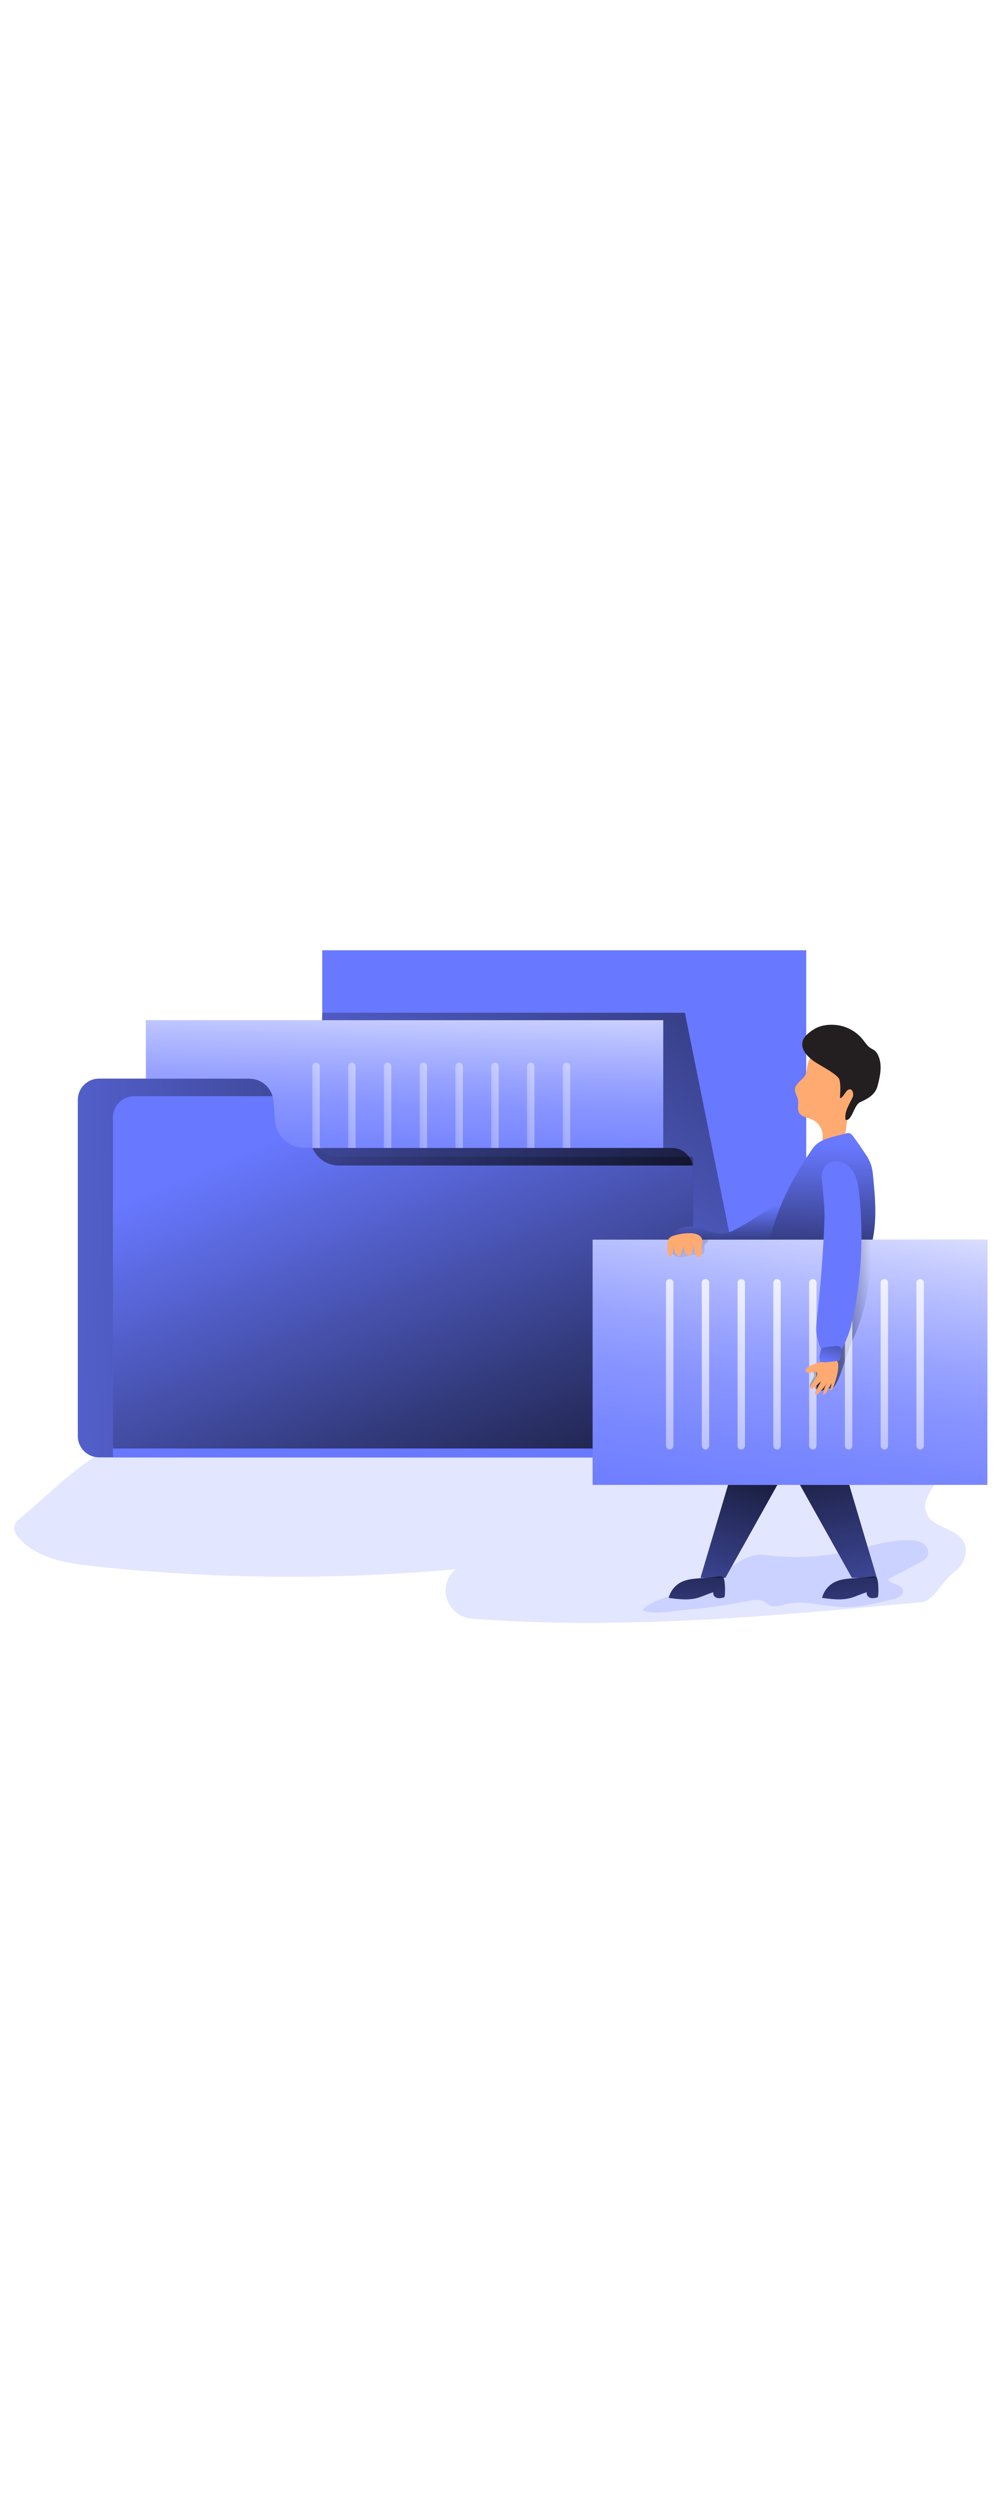 <svg id="_0016_files_and_folder" xmlns="http://www.w3.org/2000/svg" xmlns:xlink="http://www.w3.org/1999/xlink" viewBox="0 0 500 500" data-imageid="files-and-folder-16" imageName="Files and Folder" class="illustrations_image" style="width: 201px;"><defs><style>.cls-1_files-and-folder-16{fill:url(#linear-gradient);}.cls-1_files-and-folder-16,.cls-2_files-and-folder-16,.cls-3_files-and-folder-16,.cls-4_files-and-folder-16,.cls-5_files-and-folder-16,.cls-6_files-and-folder-16,.cls-7_files-and-folder-16,.cls-8_files-and-folder-16,.cls-9_files-and-folder-16,.cls-10_files-and-folder-16,.cls-11_files-and-folder-16,.cls-12_files-and-folder-16,.cls-13_files-and-folder-16,.cls-14_files-and-folder-16,.cls-15_files-and-folder-16,.cls-16_files-and-folder-16,.cls-17_files-and-folder-16,.cls-18_files-and-folder-16,.cls-19_files-and-folder-16,.cls-20_files-and-folder-16,.cls-21_files-and-folder-16,.cls-22_files-and-folder-16,.cls-23_files-and-folder-16,.cls-24_files-and-folder-16,.cls-25_files-and-folder-16,.cls-26_files-and-folder-16,.cls-27_files-and-folder-16,.cls-28_files-and-folder-16,.cls-29_files-and-folder-16,.cls-30_files-and-folder-16,.cls-31_files-and-folder-16,.cls-32_files-and-folder-16,.cls-33_files-and-folder-16,.cls-34_files-and-folder-16,.cls-35_files-and-folder-16,.cls-36_files-and-folder-16{stroke-width:0px;}.cls-2_files-and-folder-16{isolation:isolate;opacity:.18;}.cls-2_files-and-folder-16,.cls-36_files-and-folder-16{fill:#68e1fd;}.cls-3_files-and-folder-16{fill:url(#linear-gradient-29-files-and-folder-16);}.cls-4_files-and-folder-16{fill:url(#linear-gradient-30-files-and-folder-16);}.cls-5_files-and-folder-16{fill:url(#linear-gradient-31-files-and-folder-16);}.cls-6_files-and-folder-16{fill:url(#linear-gradient-28-files-and-folder-16);}.cls-7_files-and-folder-16{fill:url(#linear-gradient-25-files-and-folder-16);}.cls-8_files-and-folder-16{fill:url(#linear-gradient-11-files-and-folder-16);}.cls-9_files-and-folder-16{fill:url(#linear-gradient-12-files-and-folder-16);}.cls-10_files-and-folder-16{fill:url(#linear-gradient-13-files-and-folder-16);}.cls-11_files-and-folder-16{fill:url(#linear-gradient-10-files-and-folder-16);}.cls-12_files-and-folder-16{fill:url(#linear-gradient-17-files-and-folder-16);}.cls-13_files-and-folder-16{fill:url(#linear-gradient-16-files-and-folder-16);}.cls-14_files-and-folder-16{fill:url(#linear-gradient-19-files-and-folder-16);}.cls-15_files-and-folder-16{fill:url(#linear-gradient-15-files-and-folder-16);}.cls-16_files-and-folder-16{fill:url(#linear-gradient-23-files-and-folder-16);}.cls-17_files-and-folder-16{fill:url(#linear-gradient-21-files-and-folder-16);}.cls-18_files-and-folder-16{fill:url(#linear-gradient-18-files-and-folder-16);}.cls-19_files-and-folder-16{fill:url(#linear-gradient-14-files-and-folder-16);}.cls-20_files-and-folder-16{fill:url(#linear-gradient-22-files-and-folder-16);}.cls-21_files-and-folder-16{fill:url(#linear-gradient-20-files-and-folder-16);}.cls-22_files-and-folder-16{fill:url(#linear-gradient-27-files-and-folder-16);}.cls-23_files-and-folder-16{fill:url(#linear-gradient-24-files-and-folder-16);}.cls-24_files-and-folder-16{fill:url(#linear-gradient-26-files-and-folder-16);}.cls-25_files-and-folder-16{fill:url(#linear-gradient-4-files-and-folder-16);}.cls-26_files-and-folder-16{fill:url(#linear-gradient-2-files-and-folder-16);}.cls-27_files-and-folder-16{fill:url(#linear-gradient-3-files-and-folder-16);}.cls-28_files-and-folder-16{fill:url(#linear-gradient-8-files-and-folder-16);}.cls-29_files-and-folder-16{fill:url(#linear-gradient-9-files-and-folder-16);}.cls-30_files-and-folder-16{fill:url(#linear-gradient-7-files-and-folder-16);}.cls-31_files-and-folder-16{fill:url(#linear-gradient-5-files-and-folder-16);}.cls-32_files-and-folder-16{fill:url(#linear-gradient-6-files-and-folder-16);}.cls-33_files-and-folder-16{fill:#231f20;}.cls-34_files-and-folder-16{fill:#222a72;}.cls-35_files-and-folder-16{fill:#ffaa71;}</style><linearGradient id="linear-gradient-files-and-folder-16" x1="-170.87" y1="93.63" x2="33.4" y2="395.93" gradientTransform="translate(408.97 337.03) scale(1 -1)" gradientUnits="userSpaceOnUse"><stop offset=".03" stop-color="#fff"/><stop offset=".09" stop-color="#fff" stop-opacity=".84"/><stop offset=".18" stop-color="#fff" stop-opacity=".64"/><stop offset=".28" stop-color="#fff" stop-opacity=".47"/><stop offset=".37" stop-color="#fff" stop-opacity=".33"/><stop offset=".47" stop-color="#fff" stop-opacity=".21"/><stop offset=".58" stop-color="#fff" stop-opacity=".12"/><stop offset=".69" stop-color="#fff" stop-opacity=".05"/><stop offset=".82" stop-color="#fff" stop-opacity="0"/><stop offset=".98" stop-color="#fff" stop-opacity="0"/></linearGradient><linearGradient id="linear-gradient-2-files-and-folder-16" x1="2.66" y1="369.45" x2="-221.49" y2="35.62" gradientTransform="translate(408.97 337.03) scale(1 -1)" gradientUnits="userSpaceOnUse"><stop offset="0" stop-color="#000"/><stop offset=".1" stop-color="#000" stop-opacity=".77"/><stop offset=".97" stop-color="#000" stop-opacity="0"/></linearGradient><linearGradient id="linear-gradient-3-files-and-folder-16" x1="4.88" y1="73.58" x2="-505.11" y2="61.93" gradientTransform="translate(408.97 327.46) scale(1 -1)" xlink:href="#linear-gradient-2-files-and-folder-16"/><linearGradient id="linear-gradient-4-files-and-folder-16" x1="-147.61" y1="-491.32" x2="-249.63" y2="-735.09" gradientTransform="translate(408.97 912.5)" xlink:href="#linear-gradient-2-files-and-folder-16"/><linearGradient id="linear-gradient-5-files-and-folder-16" x1="-205.82" y1="221.35" x2="-209.93" y2="69.17" gradientTransform="translate(408.97 327.46) scale(1 -1)" xlink:href="#linear-gradient-files-and-folder-16"/><linearGradient id="linear-gradient-6-files-and-folder-16" x1="-226.4" y1="151.26" x2="-265.73" y2="148.34" gradientTransform="translate(408.97 327.46) scale(1 -1)" gradientUnits="userSpaceOnUse"><stop offset="0" stop-color="#fff"/><stop offset=".97" stop-color="#fff" stop-opacity="0"/></linearGradient><linearGradient id="linear-gradient-7-files-and-folder-16" x1="-208.58" y1="151.26" x2="-247.91" y2="148.34" xlink:href="#linear-gradient-6-files-and-folder-16"/><linearGradient id="linear-gradient-8-files-and-folder-16" x1="-190.77" y1="151.26" x2="-230.1" y2="148.34" xlink:href="#linear-gradient-6-files-and-folder-16"/><linearGradient id="linear-gradient-9-files-and-folder-16" x1="-172.95" y1="151.26" x2="-212.28" y2="148.34" xlink:href="#linear-gradient-6-files-and-folder-16"/><linearGradient id="linear-gradient-10-files-and-folder-16" x1="-155.13" y1="151.26" x2="-194.47" y2="148.35" xlink:href="#linear-gradient-6-files-and-folder-16"/><linearGradient id="linear-gradient-11-files-and-folder-16" x1="-137.32" y1="151.26" x2="-176.65" y2="148.34" xlink:href="#linear-gradient-6-files-and-folder-16"/><linearGradient id="linear-gradient-12-files-and-folder-16" x1="-119.5" y1="151.26" x2="-158.83" y2="148.35" xlink:href="#linear-gradient-6-files-and-folder-16"/><linearGradient id="linear-gradient-13-files-and-folder-16" x1="-101.68" y1="151.26" x2="-141.02" y2="148.35" xlink:href="#linear-gradient-6-files-and-folder-16"/><linearGradient id="linear-gradient-14-files-and-folder-16" x1="-46.11" y1="68.35" x2="-46.52" y2="100.45" gradientTransform="translate(408.97 327.46) scale(1 -1)" xlink:href="#linear-gradient-2-files-and-folder-16"/><linearGradient id="linear-gradient-15-files-and-folder-16" x1="-5.45" y1="45.19" x2="-3.78" y2="131.96" gradientTransform="translate(408.97 327.46) scale(1 -1)" xlink:href="#linear-gradient-2-files-and-folder-16"/><linearGradient id="linear-gradient-16-files-and-folder-16" x1="1.5" y1="138.96" x2="-39.39" y2="-119.67" xlink:href="#linear-gradient-files-and-folder-16"/><linearGradient id="linear-gradient-17-files-and-folder-16" x1="-5.76" y1="254.53" x2="25.63" y2="254.53" gradientTransform="translate(409 537.03) scale(1 -1)" xlink:href="#linear-gradient-2-files-and-folder-16"/><linearGradient id="linear-gradient-18-files-and-folder-16" x1="-74.49" y1="336.54" x2="-64.05" y2="277.58" gradientTransform="translate(409 537.03) scale(1 -1)" xlink:href="#linear-gradient-2-files-and-folder-16"/><linearGradient id="linear-gradient-19-files-and-folder-16" x1="-75.86" y1="-728.62" x2="-74.87" y2="-422.56" gradientTransform="translate(408.97 912.5)" xlink:href="#linear-gradient-6-files-and-folder-16"/><linearGradient id="linear-gradient-20-files-and-folder-16" x1="-57.98" y1="-713.11" x2="-56.98" y2="-407.06" gradientTransform="translate(408.97 912.5)" xlink:href="#linear-gradient-6-files-and-folder-16"/><linearGradient id="linear-gradient-21-files-and-folder-16" x1="-40.16" y1="-713.17" x2="-39.17" y2="-407.12" gradientTransform="translate(408.97 912.5)" xlink:href="#linear-gradient-6-files-and-folder-16"/><linearGradient id="linear-gradient-22-files-and-folder-16" x1="-22.34" y1="-713.22" x2="-21.35" y2="-407.17" gradientTransform="translate(408.97 912.5)" xlink:href="#linear-gradient-6-files-and-folder-16"/><linearGradient id="linear-gradient-23-files-and-folder-16" x1="-4.53" y1="-713.28" x2="-3.54" y2="-407.23" gradientTransform="translate(408.97 912.5)" xlink:href="#linear-gradient-6-files-and-folder-16"/><linearGradient id="linear-gradient-24-files-and-folder-16" x1="13.28" y1="-713.34" x2="14.27" y2="-407.29" gradientTransform="translate(408.97 912.5)" xlink:href="#linear-gradient-6-files-and-folder-16"/><linearGradient id="linear-gradient-25-files-and-folder-16" x1="31.1" y1="-713.4" x2="32.09" y2="-407.35" gradientTransform="translate(408.97 912.5)" xlink:href="#linear-gradient-6-files-and-folder-16"/><linearGradient id="linear-gradient-26-files-and-folder-16" x1="48.92" y1="-713.46" x2="49.91" y2="-407.4" gradientTransform="translate(408.97 912.5)" xlink:href="#linear-gradient-6-files-and-folder-16"/><linearGradient id="linear-gradient-27-files-and-folder-16" x1="11.25" y1="258.59" x2="3.19" y2="230.11" gradientTransform="translate(409 537.03) scale(1 -1)" xlink:href="#linear-gradient-2-files-and-folder-16"/><linearGradient id="linear-gradient-28-files-and-folder-16" x1="-27.02" y1="-7.76" x2="-74.77" y2="-156.37" xlink:href="#linear-gradient-2-files-and-folder-16"/><linearGradient id="linear-gradient-29-files-and-folder-16" x1="-3.41" y1=".97" x2="31.85" y2="-157.9" xlink:href="#linear-gradient-2-files-and-folder-16"/><linearGradient id="linear-gradient-30-files-and-folder-16" x1="-62.79" y1="-56.51" x2="-60.11" y2="-170.76" gradientTransform="translate(408.97 327.46) scale(1 -1)" xlink:href="#linear-gradient-2-files-and-folder-16"/><linearGradient id="linear-gradient-31-files-and-folder-16" x1="13.56" y1="-54.72" x2="16.24" y2="-168.97" gradientTransform="translate(408.97 327.46) scale(1 -1)" xlink:href="#linear-gradient-2-files-and-folder-16"/></defs><g id="background_files-and-folder-16"><path class="cls-2_files-and-folder-16 targetColor" d="M10.21,383.35c-1.21,1.01-2.48,2.09-2.94,3.59-.79,2.45.81,5.01,2.56,6.89,9.11,9.76,23.5,12.04,36.77,13.5,59.95,6.46,120.39,6.96,180.44,1.48-.49.37-.95.78-1.37,1.23-8.02,8.45-2.35,22.49,9.29,23.39,74.49,5.73,149.59-1.24,224.1-8.23,5.97-.59,10.75-11.25,15.72-14.59,4.98-3.35,8.05-10.32,5.08-15.52-3.96-6.92-15.63-6.85-18.51-14.29-2.84-7.31,5.26-13.91,7.99-21.26,3.58-9.67-3.12-20.71-12.22-25.55s-19.88-5.02-30.19-5.05c-116.28-.34-232.49,5.18-348.21,16.56-13.53,1.32-22.77,1.5-33.62,8.78-12.35,8.28-23.49,19.58-34.9,29.07Z" style="fill: rgb(104, 120, 255);"/></g><path id="shadow_files-and-folder-16" class="cls-2_files-and-folder-16 targetColor" d="M372.65,424.64c2.56-.51,5.38-1.03,7.68.21,1.18.63,2.11,1.66,3.33,2.18,2.26.96,4.82-.05,7.19-.69,9.03-2.42,18.5.88,27.83,1.32,8.86.42,17.65-1.76,26.23-3.94,2.24-.59,5.01-1.82,4.82-4.12-.28-3.29-5.78-2.94-7.59-5.69l15.65-8.23c1.76-.91,3.61-1.98,4.28-3.82.78-2.16-.51-4.63-2.43-5.88-1.92-1.25-4.3-1.52-6.59-1.58-10.75-.26-21.13,3.48-31.64,5.74-12.13,2.61-24.6,3.28-36.94,1.98-2.84-.31-5.72-.71-8.52-.22-7.12,1.25-13.05,7.38-19.24,10.78-5.01,2.75-10.31,4.89-15.6,6.99-5.88,2.35-17.19,4.42-21.12,9.58,5.33,2.45,14.19.38,19.94-.08,10.99-.87,21.92-2.38,32.74-4.54Z" style="fill: rgb(104, 120, 255);"/><g id="other_document_files-and-folder-16"><rect class="cls-36_files-and-folder-16 targetColor" x="160.48" y="100.88" width="241.03" height="158.07" style="fill: rgb(104, 120, 255);"/><rect class="cls-1_files-and-folder-16" x="160.48" y="100.88" width="241.03" height="158.07"/><polygon class="cls-26_files-and-folder-16" points="160.48 131.97 341.07 131.97 364.42 247.57 159.09 156.56 160.48 131.97"/></g><g id="document_folder_files-and-folder-16"><path class="cls-36_files-and-folder-16 targetColor" d="M345.13,209.78v132.8c0,5.85-4.74,10.59-10.59,10.59H49.34c-5.85,0-10.59-4.74-10.59-10.59v-167.25c0-5.85,4.74-10.59,10.59-10.59h74.86c6.28,0,11.5,4.84,11.99,11.1l.76,10c.58,7.54,6.87,13.36,14.43,13.36h183.18c5.14,0,9.54,3.71,10.42,8.78.1.59.15,1.2.15,1.8Z" style="fill: rgb(104, 120, 255);"/><path class="cls-27_files-and-folder-16" d="M345.13,209.78v132.8c0,5.85-4.74,10.59-10.59,10.59H49.34c-5.85,0-10.59-4.74-10.59-10.59v-167.25c0-5.85,4.74-10.59,10.59-10.59h74.86c6.28,0,11.5,4.84,11.99,11.1l.76,10c.58,7.54,6.87,13.36,14.43,13.36h183.18c5.14,0,9.54,3.71,10.42,8.78.1.59.15,1.2.15,1.8Z"/><path class="cls-34_files-and-folder-16" d="M155.54,199.2h-4.16c-7.56,0-13.85-5.82-14.43-13.36l-.76-10c-.06-.8-.2-1.58-.41-2.35h5.88c6.28,0,11.51,4.83,11.99,11.1l.76,10c.12,1.59.5,3.15,1.13,4.62Z"/><path class="cls-36_files-and-folder-16 targetColor" d="M345.13,209.78v132.8c0,5.85-4.74,10.59-10.59,10.59H56.39c-.1-.59-.15-1.19-.15-1.79v-167.3c0-5.85,4.74-10.59,10.59-10.59h68.95c.22.77.35,1.56.41,2.35l.76,10c.58,7.54,6.87,13.36,14.43,13.36h4.16c2.28,5.32,7.51,8.77,13.3,8.78h176.13c.1.59.15,1.2.15,1.8Z" style="fill: rgb(104, 120, 255);"/><path class="cls-25_files-and-folder-16" d="M345.13,205.39v132.78c0,5.85-4.74,10.59-10.59,10.59H56.39c-.1-.59-.15-1.19-.15-1.79v-167.27c0-5.85,4.74-10.59,10.59-10.59h68.95c.21.77.35,1.56.41,2.35l.76,10c.58,7.54,6.86,13.37,14.43,13.37h4.16c2.28,5.32,7.51,8.77,13.3,8.78h176.13c.1.59.15,1.18.15,1.78Z"/><path class="cls-36_files-and-folder-16 targetColor" d="M330.29,135.68v63.53h-178.92c-7.56,0-13.85-5.83-14.43-13.37l-.76-10c-.48-6.26-5.7-11.1-11.99-11.1h-51.51v-29.06h257.6Z" style="fill: rgb(104, 120, 255);"/><path class="cls-31_files-and-folder-16" d="M330.29,135.68v63.53h-178.92c-7.56,0-13.85-5.83-14.43-13.37l-.76-10c-.48-6.26-5.7-11.1-11.99-11.1h-51.51v-29.06h257.6Z"/><path class="cls-32_files-and-folder-16" d="M159.23,158.64v40.59h-3.69v-40.59c0-1.02.82-1.84,1.84-1.85h0c1.01,0,1.84.8,1.85,1.81h0s.01.04.01.04Z"/><path class="cls-30_files-and-folder-16" d="M177.05,158.64v40.59h-3.69v-40.59c0-1.02.83-1.85,1.85-1.85,1.02,0,1.84.83,1.85,1.85Z"/><path class="cls-28_files-and-folder-16" d="M194.86,158.64v40.59h-3.7v-40.59c0-1.02.83-1.85,1.85-1.85,1.02,0,1.84.83,1.85,1.85h0Z"/><path class="cls-29_files-and-folder-16" d="M212.68,158.64v40.59h-3.69v-40.59c0-1.02.82-1.84,1.84-1.85h0c.49,0,.96.19,1.31.54.35.35.55.82.55,1.31Z"/><path class="cls-11_files-and-folder-16" d="M230.5,158.64v40.59h-3.69v-40.59c0-1.02.83-1.85,1.85-1.85,1.02,0,1.85.83,1.85,1.85h0Z"/><path class="cls-8_files-and-folder-16" d="M248.31,158.64v40.59h-3.69v-40.59c0-1.01.81-1.84,1.82-1.85,0,0,0,0,.01,0h0c.49,0,.96.19,1.31.54.35.35.55.82.55,1.31Z"/><path class="cls-9_files-and-folder-16" d="M266.13,158.64v40.59h-3.69v-40.59c0-1.02.83-1.85,1.85-1.85,1.02,0,1.85.83,1.85,1.85h0Z"/><path class="cls-10_files-and-folder-16" d="M283.95,158.64v40.59h-3.69v-40.59c0-1.02.83-1.85,1.85-1.85,1.02,0,1.85.83,1.85,1.85h0Z"/></g><g id="character_files-and-folder-16"><path class="cls-36_files-and-folder-16 targetColor" d="M367.62,239.04c-2.05,1.13-4.16,2.23-6.47,2.58-5.88.9-11.52-3.25-17.5-3.28-5.13.06-9.77,3.07-11.91,7.75,5.45.99,11.05.81,16.59.63l30.68-1.03c2.24-.08,4.76-.28,6.21-1.98.92-1.08,1.18-2.54,1.76-3.82.99-2.17,2.82-3.83,4.12-5.83,1.44-2.23,2.94-6.35,2.01-9.04-1.32-3.71-4.89.7-6.89,2.16-5.93,4.35-12.14,8.32-18.59,11.87Z" style="fill: rgb(104, 120, 255);"/><path class="cls-19_files-and-folder-16" d="M367.62,239.04c-2.05,1.13-4.16,2.23-6.47,2.58-5.88.9-11.52-3.25-17.5-3.28-5.13.06-9.77,3.07-11.91,7.75,5.45.99,11.05.81,16.59.63l30.68-1.03c2.24-.08,4.76-.28,6.21-1.98.92-1.08,1.18-2.54,1.76-3.82.99-2.17,2.82-3.83,4.12-5.83,1.44-2.23,2.94-6.35,2.01-9.04-1.32-3.71-4.89.7-6.89,2.16-5.93,4.35-12.14,8.32-18.59,11.87Z"/><path class="cls-35_files-and-folder-16" d="M395.89,170.35c0,1.68,1.18,3.14,1.5,4.79.45,2.17-.54,4.61.53,6.55,1.18,2.16,4.12,2.39,6.41,3.36,3.59,1.62,5.74,5.35,5.35,9.26-.12.45-.07.93.13,1.35.34.36.82.56,1.32.55l5.73.59c.66.13,1.35.07,1.98-.18.57-.38,1-.95,1.21-1.6,1.65-3.96,1.35-8.45,2.35-12.63,1.28-5.54,4.76-10.44,5.65-16.06.55-3.56.04-7.2-1.47-10.46-.94-2.02-2.35-3.94-4.38-4.86-1.44-.56-2.98-.84-4.53-.83-5.82-.28-13.82.4-15.42,7.32-.54,2.35-.16,4.19-1.7,6.26s-4.65,3.65-4.66,6.6Z"/><path class="cls-33_files-and-folder-16" d="M399.57,146.89c-.49,3.62,2.46,6.73,5.36,8.93,2.91,2.2,12.53,6.76,13.15,9.58s.42,5.75.22,8.63c.42,1.76,3.19-3.31,3.74-3.49,2.07-1.41,2.64.69,2.81,1.46.13.75.02,1.52-.32,2.2-.86,2.12-4.43,7.24-3.38,11.11,3.18.59,4.15-7.41,7.06-8.76,4.12-1.9,7.65-3.78,8.82-8.15,1.38-5.18,2.56-10.96.05-15.7-.38-.77-.92-1.44-1.58-1.98-.59-.44-1.26-.72-1.88-1.11-1.66-1.04-2.71-2.8-3.95-4.32-2.95-3.64-7.1-6.12-11.7-7-3.88-.73-8.65-.39-12.14,1.62-2.52,1.45-5.88,3.95-6.28,6.98Z"/><path class="cls-36_files-and-folder-16 targetColor" d="M429.18,259.55c1.41-2.85,2.67-5.77,3.76-8.75,4.15-11.89,3.13-24.89,1.86-37.43-.12-1.9-.45-3.78-.97-5.62-.78-2.15-1.85-4.18-3.18-6.03-1.84-2.79-3.76-5.54-5.76-8.23-.51-.68-1.09-1.41-1.92-1.61-.59-.09-1.2-.03-1.76.16l-4.83,1.23c-4.32,1.1-9,2.44-11.56,6.09-7.88,11.18-14.8,23.97-19.11,36.96-3.92,11.84-7.84,23.68-11.76,35.52-1.54,4.63-2.99,10.03-.35,14.12,3.12,4.82,10,5.03,15.72,4.71l10.18-.59c4.28-.24,9.01-.68,11.98-3.78.9-1.03,1.68-2.16,2.32-3.38,5.23-9.11,10.9-13.82,15.4-23.37Z" style="fill: rgb(104, 120, 255);"/><path class="cls-15_files-and-folder-16" d="M429.18,259.55c1.41-2.85,2.67-5.77,3.76-8.75,4.15-11.89,3.13-24.89,1.86-37.43-.12-1.9-.45-3.78-.97-5.62-.78-2.15-1.85-4.18-3.18-6.03-1.84-2.79-3.76-5.54-5.76-8.23-.51-.68-1.09-1.41-1.92-1.61-.59-.09-1.2-.03-1.76.16l-4.83,1.23c-4.32,1.1-9,2.44-11.56,6.09-7.88,11.18-14.8,23.97-19.11,36.96-3.92,11.84-7.84,23.68-11.76,35.52-1.54,4.63-2.99,10.03-.35,14.12,3.12,4.82,10,5.03,15.72,4.71l10.18-.59c4.28-.24,9.01-.68,11.98-3.78.9-1.03,1.68-2.16,2.32-3.38,5.23-9.11,10.9-13.82,15.4-23.37Z"/><rect class="cls-36_files-and-folder-16 targetColor" x="295.13" y="244.87" width="196.58" height="122" style="fill: rgb(104, 120, 255);"/><rect class="cls-13_files-and-folder-16" x="295.13" y="244.87" width="196.58" height="122"/><path class="cls-12_files-and-folder-16" d="M403.34,317.89c.88.28,1.81.37,2.73.27-.52,1.22,1.18,2.3,2.51,2.05s2.42-1.18,3.74-1.31c.71-.06,1.45.09,2.11-.16.58-.28,1.07-.74,1.38-1.3,1.44-2.13,2.35-4.57,3.2-6.98,1.98-5.49,3.42-11.22,5.95-16.47,8.82-18.34,9.79-45.04,9.65-49.21-1.5.05-6.04.2-7.52.46-.5.05-.97.23-1.38.51-.38.36-.66.82-.79,1.34-1.53,4.41-1.14,9.22-1.62,13.86-1.15,11.13-7.25,21.08-10.32,31.83-1.32,4.63-2.08,9.94-5.22,13.76-.73.89-1.99,1.76-2.48,2.78-.65,1.38.29,1.92.21,3.29-.04.54-2.84,5.06-2.16,5.28Z"/><path class="cls-18_files-and-folder-16" d="M337.51,253.48c1.56.21,3.14.08,4.63-.39,1.49-.47,3.04-.73,4.61-.76,1.28.05,2.81.35,3.63-.62,1.08-1.28-.18-3.56.96-4.79.28-.31.68-.49.96-.79.32-.28.38-.76.13-1.11-.2-.15-.45-.22-.7-.21-5.02-.27-10.06-.19-15.07.26-1.26.11-2.71.35-3.39,1.43-1.61,2.56,1.85,6.5,4.24,6.98Z"/><path class="cls-14_files-and-folder-16" d="M333.51,349.28h0c-1.02,0-1.84-.83-1.85-1.85v-81.13c0-1.02.83-1.84,1.85-1.85h0c1.02,0,1.84.82,1.85,1.84h0v81.17c-.02,1.01-.84,1.81-1.85,1.82Z"/><path class="cls-21_files-and-folder-16" d="M351.34,349.28h0c-1.02,0-1.84-.83-1.85-1.85v-81.13c0-1.02.83-1.84,1.85-1.85h0c1.02,0,1.84.82,1.85,1.84h0v81.17c-.02,1.01-.84,1.81-1.85,1.82Z"/><path class="cls-17_files-and-folder-16" d="M369.16,349.28h0c-1.02,0-1.84-.83-1.85-1.85v-81.13c0-1.02.83-1.84,1.85-1.85h0c1.02,0,1.84.82,1.85,1.84h0v81.17c-.02,1.01-.84,1.81-1.85,1.82Z"/><path class="cls-20_files-and-folder-16" d="M386.98,349.28h0c-1.02,0-1.84-.83-1.85-1.85v-81.13c0-1.02.83-1.84,1.85-1.85h0c1.02,0,1.84.82,1.85,1.84h0v81.17c-.02,1.01-.84,1.81-1.85,1.82Z"/><path class="cls-16_files-and-folder-16" d="M404.79,349.28h0c-1.02,0-1.84-.83-1.85-1.85h0v-81.13c0-1.02.82-1.84,1.84-1.85h0c1.02,0,1.84.83,1.85,1.85h0v81.13c0,1.01-.82,1.83-1.84,1.85Z"/><path class="cls-23_files-and-folder-16" d="M422.61,349.28h0c-1.02,0-1.84-.83-1.85-1.85h0v-81.13c0-1.02.82-1.84,1.84-1.85h0c1.02,0,1.84.83,1.85,1.85h0v81.13c0,1.01-.82,1.83-1.84,1.85Z"/><path class="cls-7_files-and-folder-16" d="M440.42,349.28h0c-1.02,0-1.84-.83-1.85-1.85h0v-81.13c0-1.02.82-1.84,1.84-1.85h0c1.02,0,1.84.83,1.85,1.85h0v81.13c0,1.01-.82,1.83-1.84,1.85Z"/><path class="cls-24_files-and-folder-16" d="M458.24,264.45h0c1.02,0,1.84.83,1.85,1.85v81.13c0,1.02-.83,1.84-1.85,1.85h0c-1.02,0-1.84-.83-1.85-1.85v-81.13c0-1.02.83-1.84,1.85-1.85Z"/><path class="cls-36_files-and-folder-16 targetColor" d="M410.56,235.87c-.64,16.08-1.87,32.11-3.69,48.1-.36,3.19-.74,6.47.13,9.56.35,1.27,1.18,4.86,2.02,5.88,1.18,1.49,2.61.21,4.49.41,2.81.3,3.85,1.9,5.49-.4,1.64-2.3,4.02-8.43,4.71-11.18,5.14-21.62,6.56-43.95,4.21-66.04-.37-3.49-.86-7.06-2.46-10.19s-4.51-5.8-8.01-6.19c-5.41-.59-8.65,3.97-8.23,8.71.66,7.26,1.63,14,1.35,21.35Z" style="fill: rgb(104, 120, 255);"/><path class="cls-35_files-and-folder-16" d="M334.44,243.3c-.59.28-1.09.71-1.45,1.25-.26.52-.41,1.09-.44,1.66-.26,2.21-.51,4.57.47,6.57.05.14.15.26.28.35.13.04.26.04.39,0,.47-.14.85-.47,1.05-.92.19-.44.31-.91.36-1.39.31-1.94.59-3.88.91-5.82-.38,1.31-.51,2.69-.38,4.05.13,1.37.71,2.66,1.65,3.66.15.18.36.31.59.38.59.11,1.01-.49,1.25-1.03.92-2.08,1.33-4.34,1.21-6.61-.28,2.23.14,4.48,1.18,6.47.09.19.22.37.38.52.32.2.69.29,1.06.26.36.05.72-.03,1.02-.22.2-.19.35-.44.41-.71.64-1.94.89-3.98.72-6.02.17,2.2.62,4.38,1.33,6.47.09.41.31.77.62,1.05.64.35,1.45.16,1.86-.45.38-.6.59-1.29.59-2.01.09-.93-.3-1.89-.04-2.79,2.86-9.66-13.16-5.8-15.03-4.73Z"/><path class="cls-35_files-and-folder-16" d="M403.16,307.84c-.97.44-2.12,1.24-1.85,2.27.21.8,1.21,1.12,2.03,1s1.56-.54,2.35-.68c.31-.09.65-.03.92.16.14.16.22.35.25.55.27,1.43-.49,2.84-1.38,4-.88,1.16-1.92,2.25-2.35,3.64,1.05.53,2.31-.11,3.15-.93s1.52-1.85,2.58-2.35l-2.71,4.82c-.25.44-.48,1.02-.16,1.4.44.51,1.25.05,1.72-.43,1.4-1.42,2.65-2.97,3.75-4.62-.82,1.66-1.34,3.45-1.52,5.29.82.09,1.4-.73,1.8-1.45l2.35-4.28c-.02,1.32-.35,2.62-.95,3.8,1.23-.26,1.82-1.63,2.22-2.82,1.11-3.27,2.22-6.63,2.08-10.09-.03-.75-.18-1.61-.81-2.02-.41-.22-.88-.32-1.34-.28-4.6-.06-7.95,1.09-12.13,3Z"/><path class="cls-36_files-and-folder-16 targetColor" d="M408.67,300.33c.08-.52.31-1,.66-1.39.51-.38,1.13-.59,1.76-.59l4.51-.52c1.12-.13,2.51-.14,3.12.82.28.54.37,1.16.27,1.76-.11,1.53-.39,3.03-.84,4.49-.12.38-7.59,1.14-8.27.97-2.57-.69-1.82-3.04-1.21-5.55Z" style="fill: rgb(104, 120, 255);"/><path class="cls-22_files-and-folder-16" d="M408.67,300.33c.08-.52.31-1,.66-1.39.51-.38,1.13-.59,1.76-.59l4.51-.52c1.12-.13,2.51-.14,3.12.82.28.54.37,1.16.27,1.76-.11,1.53-.39,3.03-.84,4.49-.12.38-7.59,1.14-8.27.97-2.57-.69-1.82-3.04-1.21-5.55Z"/><polygon class="cls-36_files-and-folder-16 targetColor" points="362.59 366.88 348.86 413.08 361.27 413.08 387.12 366.88 362.59 366.88" style="fill: rgb(104, 120, 255);"/><polygon class="cls-36_files-and-folder-16 targetColor" points="422.93 366.88 436.66 413.08 424.25 413.08 398.4 366.88 422.93 366.88" style="fill: rgb(104, 120, 255);"/><path class="cls-36_files-and-folder-16 targetColor" d="M360.59,422.83c-1.18.3-2.42.59-3.58.24s-2.12-1.62-1.68-2.8c-2.8.74-5.39,2.14-8.19,2.88-4.59,1.21-9.41.59-14.12-.07.82-3.26,2.97-6.03,5.92-7.65,2.94-1.58,6.36-1.86,9.68-2.11l6.37-.48c1.28-.09,4.04-.87,5.15.04s1.2,9.74.46,9.95Z" style="fill: rgb(104, 120, 255);"/><path class="cls-36_files-and-folder-16 targetColor" d="M437.03,422.83c-1.18.3-2.43.59-3.59.24s-2.14-1.62-1.71-2.8c-2.81.74-5.4,2.14-8.2,2.88-4.59,1.21-9.41.59-14.12-.07.82-3.26,2.97-6.04,5.93-7.65,2.94-1.58,6.35-1.86,9.67-2.11l6.33-.47c1.28-.09,4.04-.87,5.15.04,1.11.91,1.22,9.73.53,9.94Z" style="fill: rgb(104, 120, 255);"/><polygon class="cls-6_files-and-folder-16" points="362.59 366.88 348.86 413.08 361.27 413.08 387.12 366.88 362.59 366.88"/><polygon class="cls-3_files-and-folder-16" points="422.93 366.88 436.66 413.08 424.25 413.08 398.4 366.88 422.93 366.88"/><path class="cls-4_files-and-folder-16" d="M360.59,422.83c-1.18.3-2.42.59-3.58.24s-2.12-1.62-1.68-2.8c-2.8.74-5.39,2.14-8.19,2.88-4.59,1.21-9.41.59-14.12-.07.82-3.26,2.97-6.03,5.92-7.65,2.94-1.58,6.36-1.86,9.68-2.11l6.37-.48c1.28-.09,4.04-.87,5.15.04s1.2,9.74.46,9.95Z"/><path class="cls-5_files-and-folder-16" d="M437.03,422.83c-1.18.3-2.43.59-3.59.24s-2.14-1.62-1.71-2.8c-2.81.74-5.4,2.14-8.2,2.88-4.59,1.21-9.41.59-14.12-.07.82-3.26,2.97-6.04,5.93-7.65,2.94-1.58,6.35-1.86,9.67-2.11l6.33-.47c1.28-.09,4.04-.87,5.15.04,1.11.91,1.22,9.73.53,9.94Z"/></g></svg>